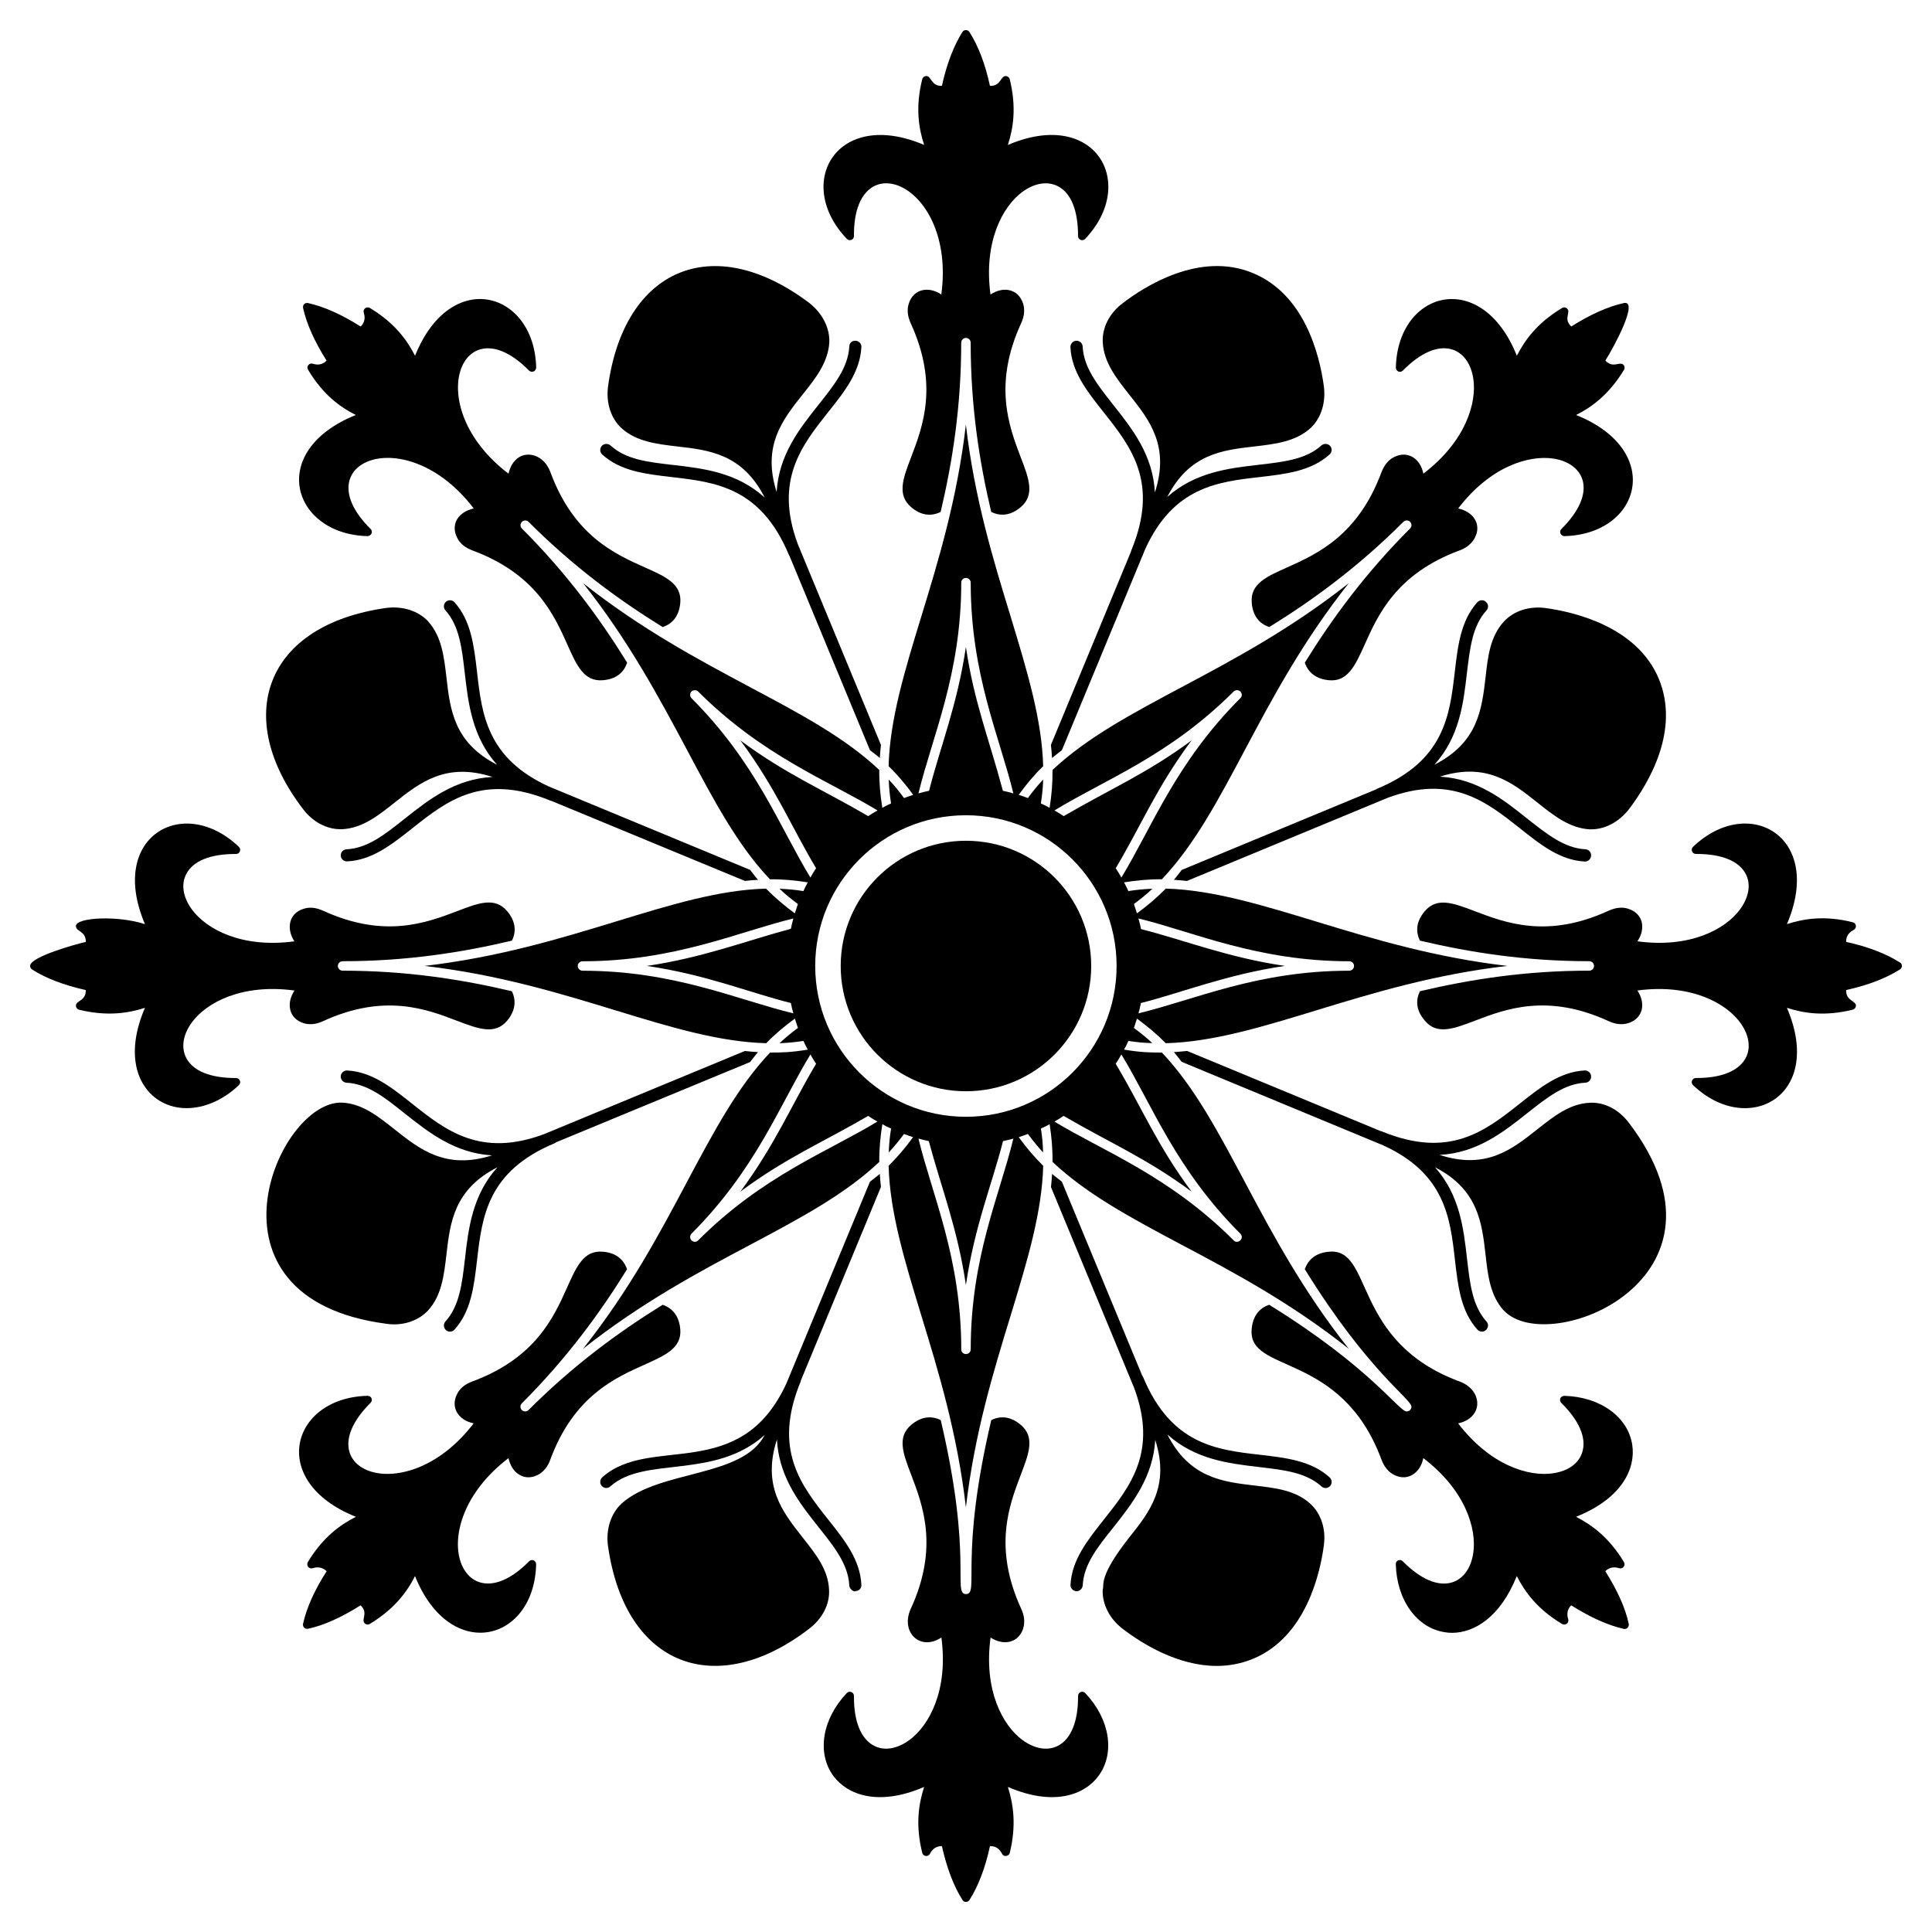 <?xml version="1.0" encoding="UTF-8"?>
<!-- Uploaded to: ICON Repo, www.svgrepo.com, Generator: ICON Repo Mixer Tools -->
<svg fill="#000000" width="800px" height="800px" version="1.1" viewBox="144 144 512 512" xmlns="http://www.w3.org/2000/svg">
 <g>
  <path d="m414.91 194.88c3.242-2.394 6.676-2.934 9.414-1.543 3.512 1.773 5.402 6.481 5.363 13.234 0 0.426 0.27 0.848 0.695 1.004 0.387 0.152 0.887 0.078 1.195-0.27 14.062-14.809 2.621-34.789-20.488-24.887 1.465-4.477 2.316-10.031 0.5-17.441-0.117-0.426-0.5-0.77-0.965-0.809-1.441-0.242-1.316 2.719-4.281 2.586-1.273-5.902-3.086-10.57-5.441-14.277-0.227-0.309-0.539-0.504-0.922-0.504-0.387 0-0.734 0.191-0.926 0.5-2.316 3.664-4.168 8.488-5.441 14.277-2.949 0.141-2.773-2.84-4.281-2.586-0.426 0.039-0.809 0.387-0.926 0.809-1.852 7.371-0.965 12.965 0.5 17.441-23.113-9.875-34.633 10.074-20.488 24.887 0.309 0.348 0.773 0.426 1.195 0.27 0.426-0.156 0.695-0.578 0.695-1.004-0.289-25.207 27.145-14.121 23.148 15.473-1.621-1.082-3.434-1.504-5.055-1.121-1.66 0.387-2.934 1.621-3.512 3.394-0.734 1.969-0.152 3.977 0.426 5.285 7.484 16.281 3.242 27.434 0.152 35.535-2.16 5.594-3.82 10.031 0 13.273 2.543 2.176 5.227 2.539 7.816 1.258 3.117-13.219 5.445-27.871 5.445-44.855 0-0.695 0.562-1.254 1.254-1.254s1.254 0.562 1.254 1.254c0 16.984 2.324 31.633 5.441 44.848 2.566 1.289 5.289 0.898 7.805-1.246 3.859-3.242 2.16-7.68 0-13.273-3.086-8.141-7.332-19.254 0.152-35.535 0.848-1.812 1.004-3.664 0.461-5.246-0.617-1.812-1.852-3.047-3.551-3.434-1.582-0.387-3.394 0.039-5.055 1.121-1.883-14.008 3.25-23.348 8.418-27.164z"/>
  <path d="m353.1 291.14c0 0.078 0.078 0.117 0.117 0.152l21.328 51.508c0.859 0.703 1.793 1.348 2.617 2.086 0.062-1.16 0.18-2.324 0.297-3.488l-22.043-53.227c-6.25-16.859 1.004-26.043 8.023-34.918 4.398-5.477 8.488-10.688 8.836-17.246 0.078-0.887-0.617-1.66-1.504-1.699-1.043-0.078-1.66 0.617-1.699 1.543-0.309 5.519-3.934 10.109-8.141 15.395-5.055 6.367-10.535 13.273-11.113 23.148-3.898-12.23 1.543-19.137 6.867-25.812 3.512-4.398 6.789-8.566 7.098-13.891v-0.039c0.117-3.781-1.852-7.641-5.285-10.34-25.547-19.297-49.113-9.137-53.359 22.109-0.578 4.359 0.773 8.488 3.59 11.074 3.973 3.551 9.223 4.168 14.777 4.824 8.527 0.965 17.285 2.008 23.148 13.543-7.371-6.676-16.203-7.715-24.27-8.641-6.715-0.77-12.5-1.426-16.59-5.168-0.656-0.578-1.699-0.539-2.316 0.117-0.578 0.656-0.539 1.699 0.117 2.277 4.898 4.438 11.457 5.168 18.402 5.981 11.617 1.344 23.656 2.731 31.102 20.711z"/>
  <path d="m284.07 282.29c11.996 11.996 23.996 20.746 35.535 27.887 2.734-0.887 4.383-3.086 4.68-6.426 0.426-5.016-3.898-6.945-9.375-9.375-7.949-3.551-18.828-8.41-25.039-25.234-0.695-1.852-1.891-3.316-3.394-4.051-1.699-0.848-3.473-0.809-4.938 0.078-1.391 0.887-2.356 2.43-2.777 4.359-23.578-17.906-12.34-45.383 5.441-27.316 0.309 0.309 0.809 0.387 1.195 0.23 0.426-0.191 0.695-0.578 0.695-1.043-0.492-20.25-22.648-26.609-32.102-3.125-2.121-4.168-5.441-8.719-11.961-12.656-0.426-0.23-0.887-0.23-1.273 0.078-0.348 0.27-0.5 0.734-0.348 1.195 0.617 1.891-0.23 3.086-0.848 3.625-5.094-3.203-9.645-5.246-13.965-6.211-0.348-0.078-0.734 0.039-1.004 0.309-0.27 0.27-0.348 0.656-0.27 1.004 0.926 4.246 3.047 8.914 6.211 13.93-0.539 0.617-1.734 1.465-3.625 0.848-0.465-0.152-0.926 0-1.195 0.348-0.309 0.348-0.309 0.848-0.078 1.234 3.898 6.559 8.449 9.879 12.656 12-23.711 9.543-16.867 31.613 3.125 32.102 0.348 0 0.848-0.27 1.043-0.695 0.191-0.387 0.078-0.887-0.23-1.195-17.949-17.664 9.254-29.117 27.316-5.441-1.93 0.426-3.473 1.391-4.359 2.777-0.887 1.465-0.926 3.242-0.078 4.898 0.695 1.504 2.082 2.699 4.051 3.434 16.785 6.211 21.684 17.094 25.234 25.039 2.43 5.481 4.359 9.762 9.336 9.375 3.375-0.258 5.574-1.906 6.465-4.672-7.141-11.539-15.887-23.539-27.887-35.539-0.242-0.246-0.367-0.566-0.367-0.887 0-0.32 0.121-0.641 0.367-0.887 0.477-0.48 1.273-0.48 1.762 0.004z"/>
  <path d="m307.34 411.82c14.621 4.477 27.316 8.297 39.703 8.645 2.316-2.394 4.863-4.516 7.602-6.519 0.27 0.848 0.539 1.66 0.809 2.469-1.699 1.273-3.356 2.586-4.863 4.051 2.082-0.078 4.207-0.27 6.328-0.617 0.348 0.812 0.734 1.582 1.156 2.316-4.508 0.723-6.734 0.773-9.992 0.773-8.527 8.988-14.777 20.68-21.992 34.223-7.293 13.734-15.316 28.82-27.586 44.293 15.512-12.27 30.598-20.297 44.332-27.586 13.504-7.176 25.195-13.426 34.184-21.953-0.039-3.316 0.27-6.637 0.809-9.992 0.734 0.426 1.504 0.809 2.316 1.156-0.348 2.082-0.539 4.207-0.617 6.328 1.465-1.543 2.777-3.203 4.051-4.898 0.773 0.309 1.582 0.578 2.391 0.848-1.969 2.738-4.129 5.246-6.481 7.602 0.348 12.387 4.207 25.039 8.68 39.703 4.555 14.855 9.531 31.215 11.805 50.812 2.277-19.602 7.293-35.957 11.844-50.812 4.477-14.66 8.297-27.316 8.641-39.703-2.352-2.352-4.516-4.863-6.481-7.602 0.809-0.27 1.621-0.539 2.43-0.848 1.273 1.699 2.586 3.356 4.012 4.898-0.039-2.121-0.23-4.246-0.578-6.328 0.809-0.348 1.582-0.734 2.316-1.156 0.539 3.356 0.809 6.676 0.773 9.992 9.027 8.527 20.68 14.777 34.184 21.953 13.773 7.293 28.859 15.316 44.332 27.586-24.188-30.5-32.27-60.309-49.539-78.516-3.18 0-5.406-0.031-10.031-0.773 0.426-0.734 0.809-1.504 1.156-2.316 2.121 0.348 4.207 0.539 6.328 0.578-1.504-1.426-3.164-2.738-4.863-4.012 0.27-0.809 0.539-1.621 0.809-2.469 2.738 2.008 5.285 4.129 7.641 6.519 25.266-0.707 51.953-16.012 90.516-20.488-38.43-4.465-65.613-19.789-90.516-20.488-2.356 2.391-4.898 4.555-7.641 6.559-0.27-0.848-0.539-1.66-0.809-2.469 1.699-1.273 3.356-2.586 4.898-4.051-2.121 0.078-4.246 0.27-6.367 0.617-0.348-0.809-0.734-1.543-1.156-2.312 3.394-0.539 6.676-0.848 10.031-0.812 17.371-18.312 25.309-47.918 49.539-78.477-30.441 24.062-60.098 32.184-78.516 49.504 0.039 3.356-0.23 6.676-0.773 10.031-0.734-0.426-1.504-0.809-2.316-1.156 0.348-2.121 0.539-4.246 0.617-6.328-1.465 1.504-2.777 3.164-4.051 4.898-0.809-0.309-1.621-0.578-2.43-0.848 1.969-2.738 4.09-5.285 6.481-7.602-0.348-12.387-4.207-25.078-8.641-39.703-4.551-14.855-9.57-31.215-11.844-50.812-2.277 19.602-7.254 35.957-11.805 50.812-4.477 14.625-8.336 27.316-8.68 39.703 2.391 2.312 4.551 4.863 6.519 7.602-0.809 0.27-1.621 0.539-2.43 0.848-1.273-1.734-2.586-3.394-4.051-4.898 0.078 2.082 0.27 4.207 0.617 6.328-0.809 0.348-1.582 0.734-2.316 1.156-0.539-3.356-0.848-6.676-0.809-10.031-8.988-8.488-20.68-14.738-34.184-21.914-13.734-7.332-28.82-15.355-44.293-27.586 12.23 15.473 20.254 30.559 27.586 44.293 7.176 13.504 13.387 25.195 21.914 34.184 3.356-0.039 6.637 0.27 10.031 0.812-0.426 0.77-0.809 1.504-1.156 2.312-2.121-0.348-4.242-0.539-6.328-0.617 1.504 1.465 3.164 2.777 4.863 4.051-0.27 0.809-0.539 1.621-0.809 2.469-2.738-2.008-5.285-4.168-7.641-6.559-12.387 0.348-25.039 4.207-39.664 8.68-14.895 4.555-31.254 9.531-50.852 11.809 19.602 2.269 35.961 7.289 50.855 11.84zm139.05-21.605c-0.191-0.965-0.426-1.891-0.695-2.816 14.441 3.5 31.492 11.344 55.867 11.344 0.695 0 1.273 0.539 1.273 1.234 0 0.695-0.578 1.273-1.273 1.273-24.305 0-40.816 7.656-55.867 11.305 0.27-0.926 0.5-1.812 0.656-2.738 10.73-2.711 22.688-7.566 38.156-9.84-15.148-2.231-26.246-6.723-38.117-9.762zm-45.141 111.39c0 0.695-0.578 1.234-1.273 1.234-0.695 0-1.234-0.539-1.234-1.234 0-24.258-7.688-40.785-11.344-55.867 0.887 0.27 1.812 0.461 2.738 0.656 3.269 12.227 7.629 23.141 9.84 38.16 2.305-15.668 6.856-26.488 9.84-38.16 0.926-0.191 1.852-0.387 2.738-0.656-3.688 15.203-11.305 31.43-11.305 55.867zm71.453-30.672c0.23 0.27 0.387 0.578 0.387 0.887 0 1.125-1.453 1.711-2.16 0.887-17.211-17.211-34.574-23.613-47.496-31.484 0.848-0.465 1.66-0.965 2.43-1.504 12.129 7.09 21.984 11.211 33.914 20.062-9.211-12.41-13.168-22.266-20.102-33.875 0.539-0.809 1.043-1.621 1.504-2.469 8.238 13.52 14.355 30.324 31.523 47.496zm-1.773-143.68c0.5-0.461 1.273-0.461 1.773 0 0.547 0.641 0.484 1.293 0 1.773-17.133 17.133-23.406 34.211-31.523 47.535-0.461-0.848-0.965-1.66-1.504-2.469 6.719-11.25 10.812-21.434 20.102-33.875-11.805 8.758-21.566 12.871-33.875 20.062-0.809-0.539-1.621-1.039-2.469-1.504 13.672-8.328 30.434-14.461 47.496-31.523zm-72.188-28.859c0-0.695 0.539-1.234 1.234-1.234 0.695 0 1.273 0.539 1.273 1.234 0 24.402 7.633 40.727 11.305 55.867-0.887-0.27-1.852-0.5-2.777-0.695-3.754-14.039-7.66-23.57-9.801-38.121-2.246 15.262-6.699 26.148-9.762 38.121-0.965 0.191-1.891 0.426-2.816 0.695 3.676-15.172 11.344-31.586 11.344-55.867zm1.234 61.656c22.07 0 39.934 17.902 39.934 39.934 0 22.07-17.863 39.973-39.934 39.973-22.07 0-39.934-17.902-39.934-39.973 0-22.031 17.863-39.934 39.934-39.934zm-72.73-31.023c-0.23-0.23-0.348-0.539-0.348-0.887 0-0.309 0.117-0.617 0.348-0.887 0.5-0.461 1.312-0.461 1.773 0 17.191 17.191 34.719 23.719 47.535 31.523-0.848 0.465-1.66 0.965-2.469 1.504-12.184-7.117-21.852-11.141-33.875-20.062 9.387 12.652 13.555 22.977 20.062 33.875-0.539 0.812-1.043 1.621-1.504 2.469-8.203-13.461-14.359-30.367-31.523-47.535zm31.523 94.414c0.461 0.848 0.965 1.66 1.504 2.469-6.426 10.758-10.879 21.496-20.062 33.875 12.293-9.125 21.793-13.004 33.875-20.062 0.773 0.539 1.582 1.043 2.43 1.504-13.148 8.008-30.32 14.309-47.496 31.484-0.23 0.23-0.539 0.387-0.887 0.387-0.309 0-0.617-0.152-0.887-0.387-0.23-0.23-0.348-0.578-0.348-0.887 0-0.309 0.117-0.656 0.348-0.887 17.102-17.102 23.371-34.117 31.523-47.496zm-60.383-24.695c24.371 0 41.336-7.82 55.867-11.344-0.27 0.887-0.465 1.812-0.656 2.738-11.836 3.168-23.328 7.656-38.16 9.84 15.734 2.312 26.82 6.973 38.16 9.84 0.156 0.926 0.387 1.812 0.656 2.738-15.039-3.648-31.527-11.305-55.867-11.305-0.695 0-1.273-0.578-1.273-1.273 0-0.691 0.578-1.234 1.273-1.234z"/>
  <path d="m235.85 369.07c-0.887 0.039-1.582 0.773-1.543 1.699 0.039 0.848 0.773 1.504 1.621 1.504h0.078c6.559-0.309 11.73-4.398 17.246-8.758 9.145-7.254 18.637-14.777 36.617-7.332 0.078 0.039 0.191 0.039 0.309 0.078l51.219 21.191c1.164-0.117 2.324-0.234 3.484-0.297-0.738-0.824-1.383-1.762-2.09-2.625l-53.312-22.09c-16.398-7.484-17.785-19.098-19.059-30.363-0.809-6.984-1.582-13.582-5.981-18.48-0.578-0.656-1.621-0.695-2.277-0.117-0.656 0.617-0.695 1.621-0.117 2.277 3.703 4.129 4.359 9.957 5.133 16.668 0.926 8.062 1.969 16.859 8.527 24.23-11.422-5.863-12.422-14.621-13.387-23.109-0.656-5.594-1.273-10.879-4.824-14.816v-0.039c-2.586-2.777-6.715-4.129-11.074-3.59-32.312 4.535-40.855 28.918-22.07 53.359 2.508 3.316 6.172 5.285 9.84 5.285h0.5c5.324-0.27 9.492-3.551 13.891-7.059 6.676-5.285 13.621-10.766 25.926-6.789-9.953 0.539-16.898 6.019-23.266 11.074-5.281 4.199-9.871 7.828-15.391 8.098z"/>
  <path d="m455.09 377.16c1.156 0.062 2.316 0.18 3.477 0.297l53.223-22.043c16.859-6.25 26.043 1.004 34.918 8.023 5.516 4.398 10.688 8.527 17.246 8.875h0.117c0.848 0 1.543-0.695 1.582-1.543 0.078-0.887-0.617-1.66-1.504-1.699-5.555-0.309-10.109-3.938-15.434-8.141-6.328-5.055-13.234-10.535-23.109-11.113 12.23-3.898 19.137 1.543 25.812 6.867 4.398 3.512 8.566 6.789 13.852 7.098h0.426c3.664 0 7.371-1.969 9.953-5.285 5.402-7.098 13.582-21.027 7.949-34.609-5.863-14.082-22.957-17.785-30.016-18.75-4.359-0.578-8.488 0.773-11.074 3.625-3.59 3.938-4.207 9.184-4.824 14.777-1.004 8.488-2.008 17.246-13.543 23.109 6.637-7.371 7.676-16.203 8.605-24.27 0.809-6.715 1.465-12.5 5.168-16.59 0.617-0.656 0.578-1.699-0.117-2.277-0.617-0.617-1.66-0.578-2.277 0.078-4.398 4.898-5.168 11.457-5.981 18.402-1.352 11.613-2.738 23.652-20.719 31.098-0.039 0-0.078 0.078-0.156 0.117l-51.5 21.34c-0.703 0.863-1.344 1.793-2.074 2.613z"/>
  <path d="m489.79 319.61c0.922 2.727 3.121 4.371 6.457 4.664 4.898 0.426 6.906-3.894 9.375-9.375 3.551-7.949 8.41-18.828 25.195-25.039 1.891-0.695 3.316-1.891 4.051-3.394 0.887-1.699 0.848-3.473-0.078-4.938-0.848-1.391-2.43-2.356-4.359-2.777 8.566-11.227 18.789-14.16 25.156-13.234 3.973 0.578 6.789 2.625 7.754 5.516 1.195 3.742-0.773 8.41-5.555 13.156-0.348 0.309-0.426 0.809-0.23 1.195 0.156 0.426 0.617 0.695 1.004 0.695 20.32-0.496 26.574-22.691 3.125-32.102 4.207-2.121 8.719-5.441 12.695-11.961 0.23-0.426 0.191-0.887-0.078-1.273-1.039-1.168-2.75 1.055-4.863-1.195 2.367-3.723 8.938-16.043 4.898-15.242-4.207 0.926-8.914 3.047-13.93 6.211-2.266-2.113 0.098-3.812-1.195-4.824-0.348-0.309-0.848-0.309-1.234-0.078-6.519 3.894-9.84 8.449-12 12.656-9.316-23.324-31.562-17.309-32.062 3.125 0 0.465 0.23 0.848 0.656 1.043 0.426 0.191 0.887 0.078 1.195-0.23 9.707-9.867 17.461-6.164 18.676 2.16 0.965 6.367-2.008 16.59-13.234 25.156-0.387-1.93-1.352-3.473-2.777-4.359-1.465-0.887-3.203-0.926-4.898-0.078-1.504 0.695-2.664 2.082-3.434 4.051-6.211 16.781-17.094 21.684-25 25.234-5.481 2.43-9.801 4.359-9.375 9.336 0.258 3.371 1.902 5.57 4.66 6.457 11.535-7.137 23.535-15.887 35.531-27.879 0.488-0.488 1.281-0.488 1.77 0 0.246 0.246 0.371 0.566 0.371 0.887 0 0.32-0.125 0.641-0.371 0.887-12.004 12.008-20.754 24.012-27.895 35.551z"/>
  <path d="m425.41 342.81 22.102-53.332c7.484-16.398 19.137-17.785 30.402-19.059 6.984-0.812 13.543-1.582 18.441-5.981 0.656-0.578 0.734-1.621 0.117-2.277-0.578-0.656-1.621-0.695-2.277-0.117-4.129 3.703-9.914 4.359-16.668 5.133-8.023 0.926-16.82 1.969-24.191 8.527 5.863-11.422 14.621-12.422 23.109-13.387 5.594-0.656 10.84-1.273 14.816-4.824 2.391-2.199 3.703-5.516 3.703-9.145 0-0.656-0.039-1.273-0.117-1.93-1.195-8.797-5.285-24.461-18.828-30.055-14.121-5.863-28.82 3.625-34.492 7.988-3.512 2.625-5.481 6.519-5.285 10.34 0.27 5.324 3.551 9.492 7.023 13.891 5.324 6.676 10.805 13.621 6.789 25.926-0.5-9.953-6.019-16.898-11.074-23.266-4.168-5.285-7.793-9.879-8.062-15.395-0.039-0.887-0.773-1.582-1.699-1.543-0.887 0.039-1.582 0.809-1.543 1.699 0.309 6.559 4.438 11.73 8.797 17.246 7.254 9.145 14.777 18.637 7.332 36.617-0.039 0.078-0.039 0.191-0.078 0.309l-21.219 51.23c0.117 1.16 0.234 2.324 0.297 3.481 0.824-0.738 1.754-1.379 2.606-2.078z"/>
  <path d="m248.54 443.27c-4.398-3.473-8.527-6.789-13.852-7.062h-0.039c-17.012-0.695-39.926 51.863 11.77 58.609 0.656 0.117 1.352 0.152 2.008 0.152 3.59 0 6.867-1.352 9.066-3.742 3.551-3.934 4.168-9.223 4.824-14.777 0.965-8.488 2.008-17.246 13.504-23.109-6.637 7.371-7.676 16.168-8.605 24.27-0.77 6.676-1.465 12.5-5.168 16.59-0.578 0.656-0.539 1.66 0.117 2.277 0.309 0.27 0.695 0.426 1.082 0.426 0.426 0 0.887-0.191 1.195-0.539 4.398-4.863 5.168-11.422 5.981-18.406 1.352-11.613 2.738-23.613 20.719-31.059 0.078-0.039 0.117-0.117 0.156-0.152l51.488-21.297c0.707-0.863 1.352-1.801 2.094-2.629-1.16-0.062-2.324-0.18-3.488-0.297l-53.184 22.023c-16.859 6.289-26.082-0.965-34.957-8.023-5.477-4.359-10.688-8.488-17.246-8.836-0.809-0.039-1.66 0.617-1.699 1.543-0.039 0.887 0.617 1.621 1.504 1.699 5.555 0.27 10.148 3.894 15.434 8.141 6.367 5.016 13.273 10.531 23.148 11.113-12.234 3.891-19.141-1.59-25.852-6.914z"/>
  <path d="m576.57 526.95c-1.082-7.445-8.527-12.809-18.02-13.039-0.426 0-0.848 0.23-1.043 0.656-0.156 0.426-0.078 0.887 0.23 1.195 4.824 4.746 6.789 9.414 5.555 13.156-0.926 2.934-3.742 4.938-7.715 5.516-6.328 0.965-16.59-2.008-25.156-13.234 1.93-0.387 3.512-1.391 4.359-2.777 1.691-2.676 0.383-6.707-3.934-8.297-28.758-10.621-22.793-35.449-34.609-34.414-3.332 0.258-5.523 1.934-6.449 4.652 16.766 27.094 28.258 34.387 28.258 36.43 0 0.32-0.125 0.641-0.371 0.887-0.246 0.242-0.566 0.363-0.887 0.363-2.102 0-9.445-11.562-36.434-28.262-2.746 0.926-4.383 3.121-4.644 6.445-1.109 11.914 23.719 5.684 34.414 34.648 0.734 1.93 1.891 3.281 3.394 4.012 1.699 0.848 3.434 0.809 4.898-0.117 1.391-0.848 2.391-2.43 2.777-4.359 11.227 8.566 14.199 18.828 13.234 25.156-0.578 3.973-2.586 6.789-5.516 7.754-3.781 1.195-8.41-0.77-13.156-5.555-0.309-0.348-0.773-0.426-1.195-0.27-0.426 0.191-0.695 0.578-0.656 1.043 0.23 9.492 5.594 16.938 13.039 18.02 0.578 0.117 1.195 0.156 1.852 0.156 5.789 0 12.73-3.977 17.168-15.047 2.16 4.246 5.481 8.797 12 12.695 0.387 0.23 0.887 0.191 1.273-0.078 0.348-0.27 0.5-0.77 0.348-1.195-0.617-1.93 0.23-3.125 0.809-3.664 5.055 3.203 9.723 5.285 13.93 6.25 0.387 0.078 0.773-0.039 1.004-0.309 0.27-0.27 0.387-0.656 0.309-1.004-0.887-4.207-3.008-8.914-6.211-13.969 0.539-0.578 1.734-1.426 3.664-0.809 0.426 0.152 0.926 0 1.195-0.348 0.27-0.387 0.309-0.887 0.078-1.273-3.934-6.519-8.488-9.84-12.695-12 12.316-4.894 15.828-12.918 14.902-19.016z"/>
  <path d="m648.03 399.98c0-0.387-0.191-0.734-0.539-0.926-3.664-2.316-8.449-4.168-14.238-5.441-0.039-0.809 0.191-2.277 1.969-3.164 0.941-0.516 0.758-1.797-0.23-2.043-7.371-1.852-12.926-0.965-17.438 0.5 9.918-23.211-10.148-34.562-24.887-20.488-0.309 0.309-0.426 0.77-0.27 1.195 0.191 0.426 0.578 0.695 1.043 0.695h0.23c6.637 0 11.227 1.891 13.004 5.363 1.391 2.703 0.809 6.137-1.582 9.375-3.82 5.168-13.117 10.301-27.164 8.41 1.117-1.621 1.504-3.434 1.156-5.055-0.426-1.66-1.621-2.934-3.434-3.512-1.504-0.578-3.356-0.426-5.285 0.426-16.281 7.523-27.395 3.242-35.535 0.152-5.594-2.121-9.992-3.82-13.234 0-2.176 2.543-2.57 5.223-1.297 7.812 13.227 3.121 27.883 5.449 44.879 5.449 0.691 0 1.254 0.559 1.254 1.254 0 0.691-0.562 1.254-1.254 1.254-16.996 0-31.648 2.332-44.871 5.449-1.289 2.562-0.891 5.285 1.289 7.797 3.203 3.859 7.641 2.16 13.234 0.039 8.141-3.125 19.293-7.371 35.535 0.117 1.812 0.848 3.703 1.004 5.285 0.461 1.812-0.617 3.008-1.852 3.434-3.551 0.348-1.582-0.039-3.394-1.156-5.055 29.355-3.961 40.758 23.188 15.742 23.188h-0.23c-0.461 0-0.848 0.27-1.043 0.695-0.156 0.387-0.039 0.887 0.27 1.195 14.516 13.852 34.914 2.914 24.887-20.488 4.477 1.465 10.031 2.312 17.438 0.5 0.461-0.117 0.773-0.5 0.848-0.965 0.133-1.445-2.723-1.328-2.586-4.242 5.863-1.312 10.57-3.125 14.277-5.481 0.309-0.223 0.5-0.574 0.5-0.918z"/>
  <path d="m494.2 537.91c0.656 0.617 1.66 0.578 2.277-0.078 0.617-0.695 0.539-1.699-0.117-2.316-4.863-4.398-11.457-5.168-18.402-5.981-11.613-1.312-23.613-2.738-31.059-20.68-0.039-0.117-0.117-0.191-0.191-0.27l-21.301-51.426c-0.852-0.699-1.777-1.336-2.59-2.066-0.066 1.164-0.18 2.328-0.297 3.496l22.031 53.199c6.289 16.863-0.965 26.043-8.023 34.918-4.359 5.516-8.488 10.688-8.836 17.285-0.039 0.887 0.656 1.621 1.543 1.699h0.078c0.848 0 1.543-0.695 1.621-1.543 0.27-5.555 3.898-10.109 8.141-15.395 5.016-6.367 10.496-13.312 11.074-23.148 3.934 12.23-1.543 19.137-6.867 25.812-8.309 10.523-6.559 12.562-7.059 13.891-0.156 3.781 1.812 7.68 5.285 10.34 5.402 4.129 14.777 9.84 24.965 9.84 3.164 0 6.406-0.578 9.605-1.891 14.121-5.863 17.824-22.957 18.75-30.02 0.617-4.359-0.734-8.488-3.59-11.074-3.934-3.59-9.223-4.168-14.777-4.824-8.488-1.004-17.246-2.008-23.109-13.543 7.371 6.637 16.168 7.68 24.27 8.645 6.66 0.77 12.449 1.426 16.578 5.129z"/>
  <path d="m166.75 406.38c0 3.09-2.766 2.68-2.625 4.242 0.039 0.465 0.387 0.848 0.809 0.965 7.445 1.812 13.004 0.926 17.477-0.5-5.207 12.152-2.043 20.332 2.934 24 2.356 1.734 5.133 2.586 8.102 2.586 4.629 0 9.645-2.082 13.852-6.098 0.348-0.309 0.426-0.812 0.27-1.195-0.156-0.426-0.578-0.695-1.004-0.695h-0.191c-6.676 0-11.266-1.891-13.043-5.363-1.387-2.738-0.848-6.172 1.543-9.414 3.82-5.172 13.156-10.301 27.164-8.41-1.082 1.66-1.504 3.473-1.121 5.094 0.387 1.66 1.582 2.894 3.394 3.512 1.621 0.539 3.434 0.387 5.246-0.461 16.281-7.484 27.434-3.242 35.574-0.117 5.594 2.121 10.031 3.82 13.273-0.039 2.106-2.516 2.5-5.234 1.246-7.801-13.223-3.117-27.871-5.445-44.863-5.445-0.691 0-1.254-0.559-1.254-1.254 0-0.691 0.559-1.254 1.254-1.254 16.996 0 31.652-2.332 44.879-5.449 1.273-2.59 0.879-5.269-1.258-7.812-3.242-3.859-7.68-2.16-13.273 0-8.141 3.086-19.293 7.332-35.574-0.152-1.93-0.848-3.703-1.004-5.246-0.426-1.812 0.578-3.008 1.852-3.394 3.512-0.387 1.621 0.039 3.394 1.082 5.055-13.965 1.891-23.305-3.242-27.125-8.41-2.391-3.242-2.934-6.637-1.543-9.375 1.773-3.512 6.406-5.402 13.234-5.363 0.426 0 0.848-0.27 1.004-0.695 0.156-0.426 0.078-0.887-0.27-1.195-14.715-14.055-34.816-2.758-24.887 20.488-7.281-2.367-18.086-1.781-18.289 0.426-0.133 1.586 2.625 1.254 2.625 4.281-2.574 0.57-14.777 3.938-14.777 6.363 0 0.348 0.191 0.695 0.5 0.926 3.59 2.312 8.414 4.164 14.277 5.477z"/>
  <path d="m575.65 441.53c-2.664-3.512-6.519-5.519-10.379-5.285-5.324 0.27-9.453 3.551-13.852 7.023-6.715 5.324-13.621 10.805-25.926 6.789 9.914-0.5 16.898-6.019 23.266-11.074 5.285-4.168 9.84-7.793 15.395-8.062 0.887-0.039 1.582-0.809 1.504-1.699-0.039-0.887-0.773-1.543-1.66-1.543-6.598 0.348-11.766 4.438-17.246 8.797-9.184 7.254-18.637 14.738-36.613 7.332-0.117-0.078-0.23-0.039-0.309-0.078l-51.227-21.215c-1.172 0.121-2.344 0.238-3.512 0.301 0.727 0.812 1.359 1.73 2.055 2.578l53.375 22.121c16.398 7.484 17.785 19.137 19.059 30.402 0.809 6.984 1.543 13.543 5.941 18.441 0.309 0.348 0.773 0.539 1.195 0.539 1.348 0 2.172-1.66 1.195-2.703-3.703-4.129-4.359-9.914-5.133-16.629-0.926-8.062-1.93-16.859-8.488-24.23 11.383 5.863 12.422 14.621 13.387 23.109 0.617 5.594 1.234 10.844 4.785 14.816h0.039c11.691 12.715 64.66-8.367 33.148-49.73z"/>
  <path d="m324.28 496.24c-0.297-3.336-1.941-5.531-4.668-6.457-11.543 7.141-23.551 15.895-35.551 27.895-0.246 0.242-0.566 0.363-0.887 0.363-0.32 0-0.641-0.121-0.887-0.363-0.242-0.246-0.367-0.566-0.367-0.887 0-0.32 0.121-0.641 0.367-0.887 11.996-11.996 20.742-23.996 27.883-35.531-0.922-2.758-3.117-4.402-6.418-4.66-5.055-0.426-6.945 3.894-9.414 9.375-3.551 7.949-8.41 18.828-25.234 25.039-1.969 0.734-3.32 1.891-4.012 3.394-0.848 1.699-0.809 3.434 0.078 4.898 0.848 1.391 2.43 2.394 4.359 2.777-17.949 23.527-45.344 12.441-27.316-5.441 0.309-0.309 0.426-0.773 0.23-1.195-0.152-0.426-0.617-0.656-1.043-0.656-20.328 0.496-26.555 22.719-3.086 32.062-4.242 2.16-8.797 5.481-12.73 12-0.23 0.426-0.191 0.887 0.078 1.273 0.309 0.348 0.773 0.5 1.195 0.348 1.93-0.617 3.125 0.23 3.703 0.809-3.242 5.055-5.324 9.723-6.25 13.93-0.078 0.387 0.039 0.734 0.27 1.004 0.27 0.27 0.656 0.387 1.043 0.309 4.168-0.887 8.875-3.008 13.93-6.211 2.242 2.102-0.082 3.867 1.195 4.863 0.348 0.27 0.848 0.309 1.234 0.078 6.519-3.938 9.879-8.488 12-12.695 9.258 23.105 31.598 17.543 32.102-3.125 0-0.465-0.27-0.848-0.656-1.043-0.426-0.156-0.887-0.078-1.234 0.27-17.645 17.934-29.141-9.273-5.441-27.355 0.426 1.93 1.391 3.512 2.816 4.359 1.465 0.926 3.164 0.965 4.898 0.117 1.504-0.773 2.699-2.16 3.356-4.051 6.211-16.824 17.129-21.684 25.078-25.234 5.481-2.465 9.801-4.394 9.379-9.371z"/>
  <path d="m385.05 605.09c-3.242 2.391-6.637 2.973-9.375 1.582-3.512-1.812-5.441-6.481-5.363-13.234 0-0.461-0.27-0.848-0.695-1.039-0.426-0.156-0.887-0.039-1.195 0.27-6.559 6.906-8.023 15.934-3.551 21.992 3.703 4.977 11.844 8.141 24.039 2.894-1.465 4.516-2.352 10.109-0.5 17.477 0.117 0.461 0.5 0.77 0.926 0.809 0.465 0.078 0.887-0.152 1.117-0.578 0.887-1.812 2.356-2.043 3.164-2.008 1.312 5.824 3.125 10.609 5.441 14.238 0.191 0.348 0.539 0.539 0.926 0.539s0.695-0.191 0.926-0.5c2.316-3.629 4.168-8.41 5.441-14.277 0.926-0.039 2.277 0.191 3.203 2.008 0.191 0.426 0.617 0.656 1.082 0.578 0.461-0.039 0.848-0.348 0.965-0.809 1.812-7.41 0.926-12.965-0.5-17.477 12.152 5.246 20.332 2.082 24-2.894 4.477-6.059 3.047-15.086-3.512-21.992-0.309-0.309-0.809-0.426-1.195-0.27-0.426 0.191-0.695 0.578-0.695 1.039 0.039 6.754-1.852 11.422-5.363 13.234-2.777 1.391-6.172 0.809-9.414-1.582-5.172-3.82-10.301-13.156-8.41-27.125 3.371 2.195 7.285 1.512 8.605-2.277 0.539-1.621 0.387-3.473-0.461-5.285-7.484-16.281-3.242-27.395-0.152-35.535 2.16-5.633 3.859-10.031 0-13.273-2.516-2.144-5.238-2.539-7.805-1.246-8.57 36.375-3.074 46.098-6.695 46.098-3.625 0 1.875-9.727-6.699-46.109-2.559-1.273-5.269-0.879-7.812 1.258-3.859 3.242-2.16 7.641 0 13.273 3.086 8.141 7.332 19.293-0.152 35.535-2.742 6.106 2.449 11.27 8.141 7.562 1.871 14.008-3.258 23.305-8.43 27.125z"/>
  <path d="m308.73 542.46-0.039 0.039c-2.777 2.586-4.129 6.715-3.59 11.035 4.539 32.473 29 40.828 53.32 22.109 3.512-2.664 5.516-6.519 5.285-10.379-0.23-5.324-3.551-9.453-7.023-13.852-5.285-6.715-10.766-13.621-6.789-25.926 0.996 18.277 18.578 26.359 19.176 38.66 0.051 1.113 1.371 1.832 1.699 1.504 0.887-0.039 1.582-0.773 1.504-1.66-0.309-6.598-4.398-11.766-8.758-17.246-7.254-9.184-14.777-18.637-7.332-36.613 0.039-0.117 0.039-0.23 0.078-0.348l21.191-51.215c-0.117-1.16-0.234-2.32-0.297-3.481-0.82 0.734-1.75 1.375-2.606 2.074l-22.109 53.387c-12.258 26.793-36.078 13.5-48.848 24.965-0.656 0.617-0.695 1.621-0.117 2.277 0.617 0.695 1.621 0.734 2.277 0.117 9.062-8.129 27.477-1.672 40.898-13.617-5.898 11.379-27.945 9.172-37.922 18.168z"/>
  <path d="m433.18 400c0 18.332-14.863 33.195-33.195 33.195s-33.191-14.863-33.191-33.195c0-18.332 14.859-33.191 33.191-33.191s33.195 14.859 33.195 33.191"/>
 </g>
</svg>